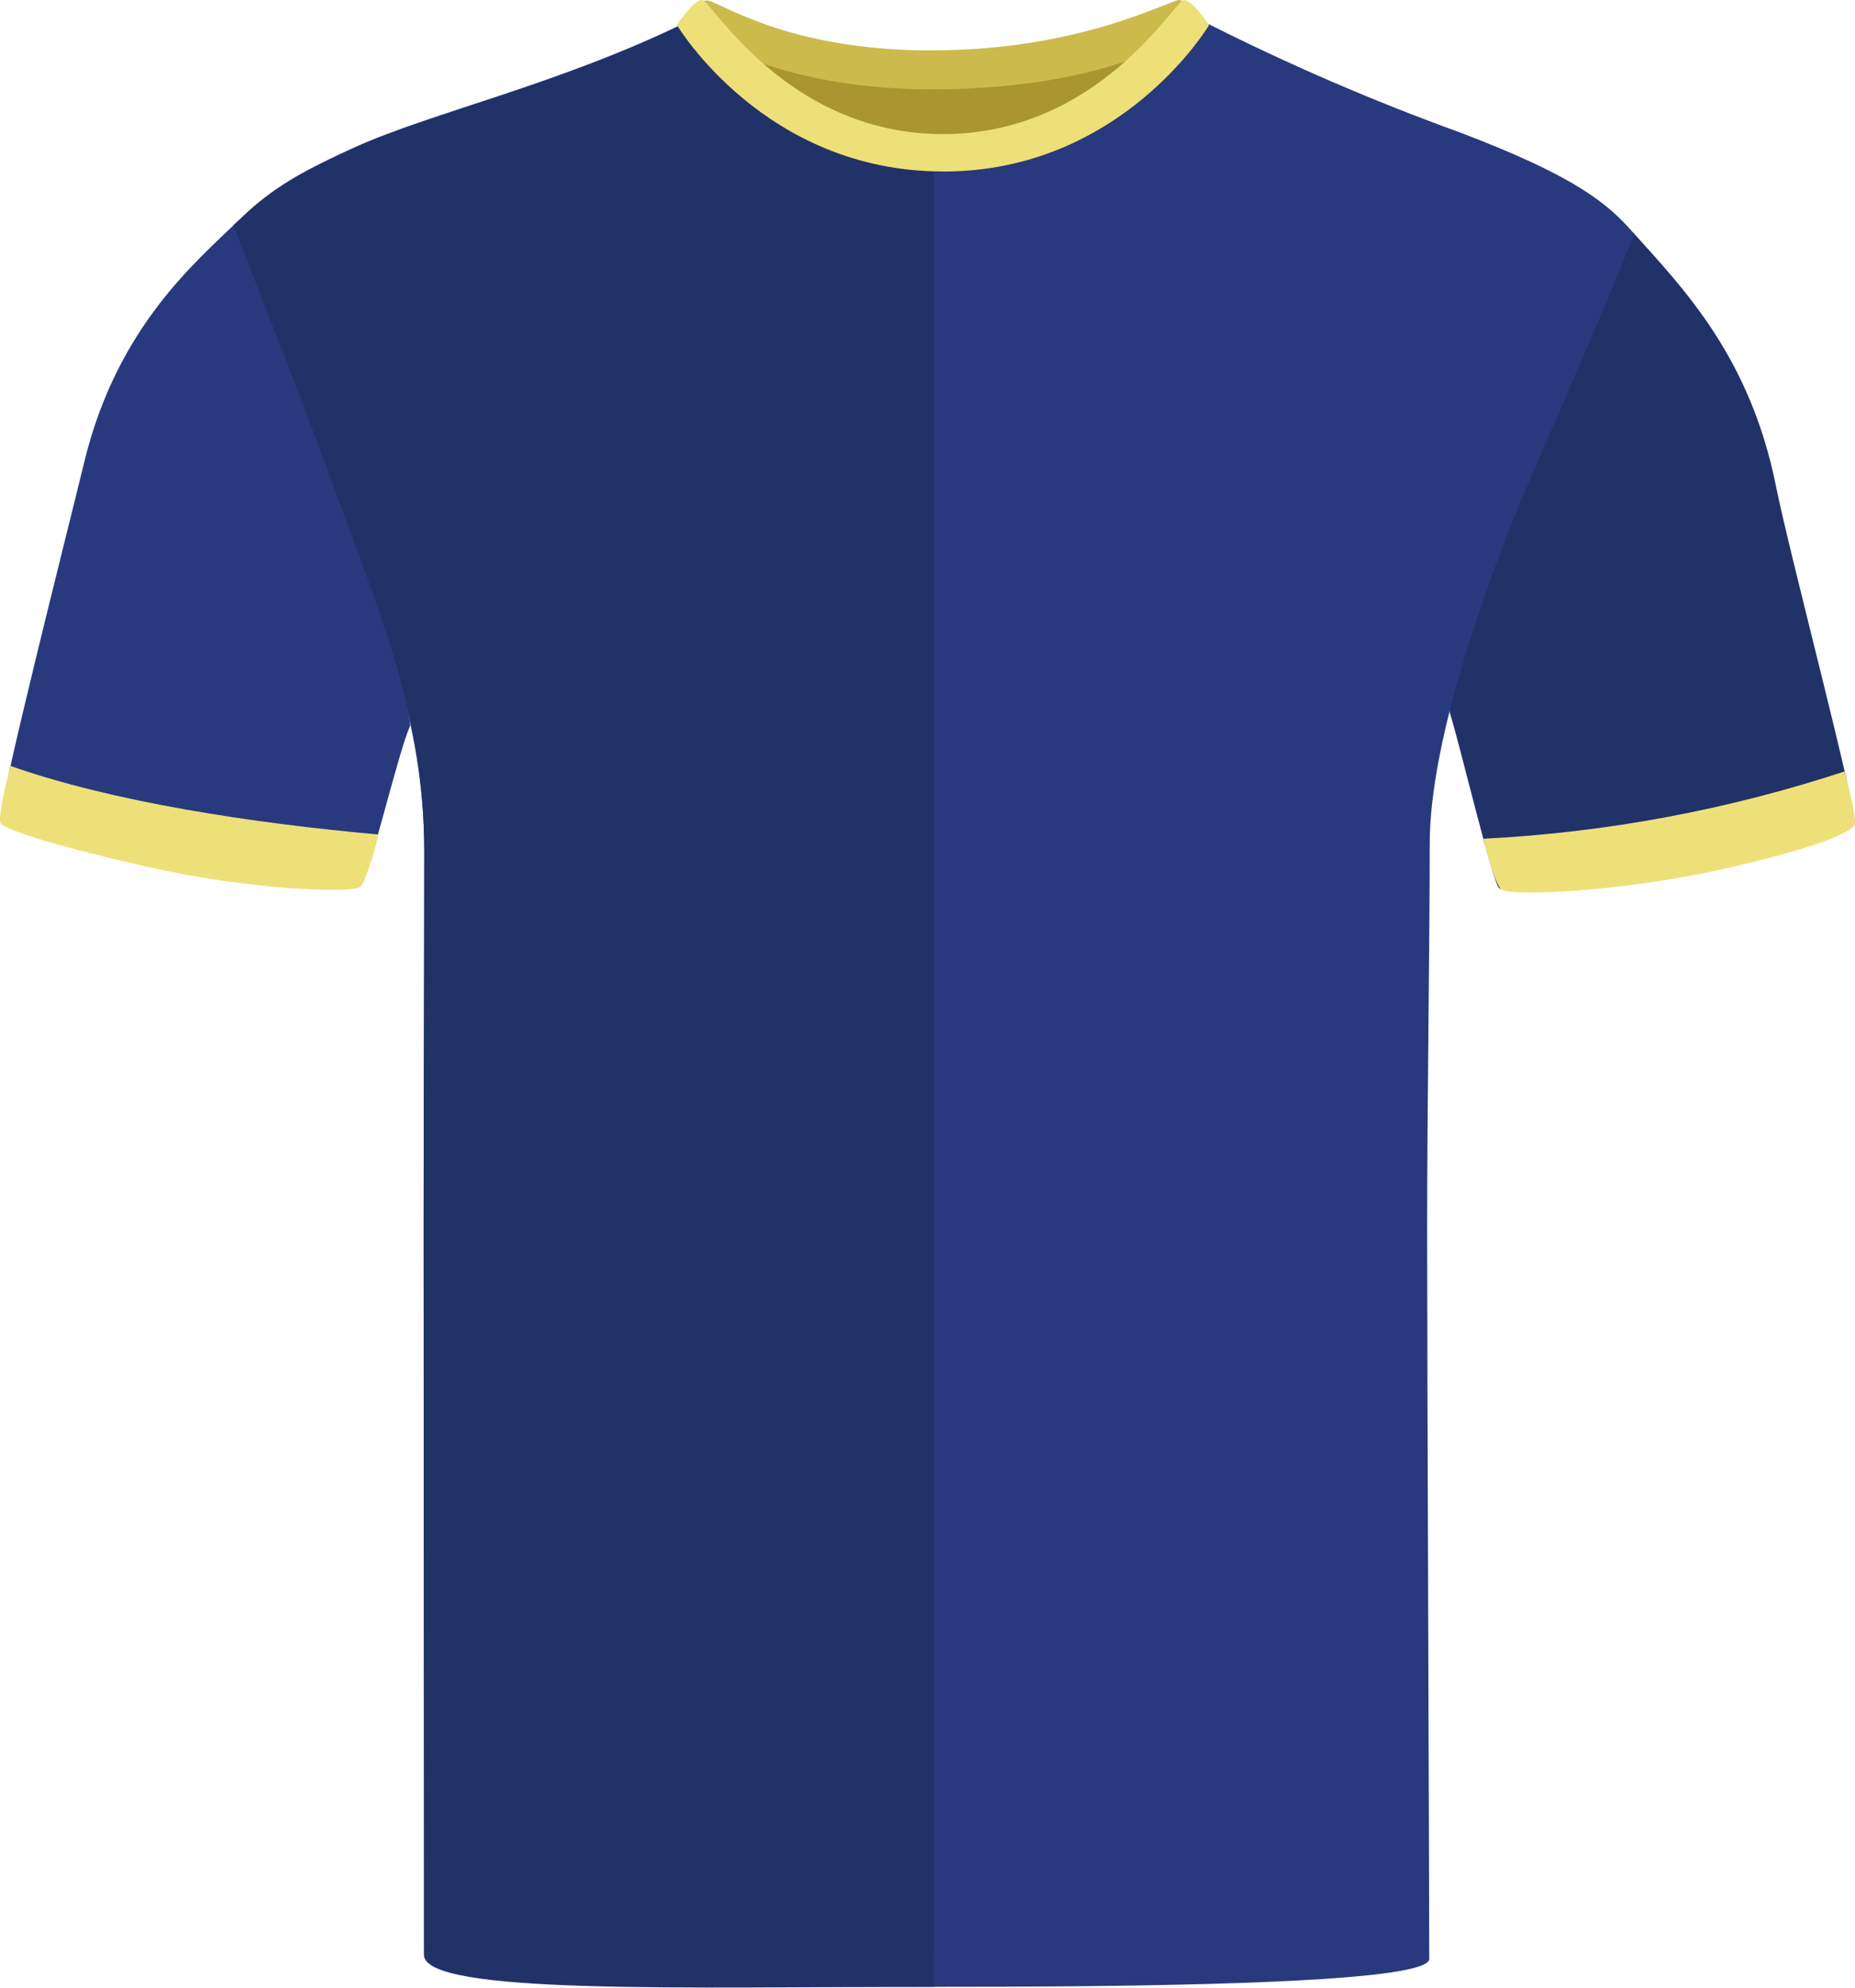 <?xml version="1.0" encoding="UTF-8"?><svg id="uuid-fc4e6c6d-b9d2-46ed-872c-5edc1829e77b" xmlns="http://www.w3.org/2000/svg" viewBox="0 0 200.69 214.94"><defs><style>.uuid-9afb3eba-2958-4b26-a3c8-ad29b189e5ce{fill:#eee078;}.uuid-89c85985-16dd-41a5-b1fc-bb24c4edde88{fill:#aa9530;}.uuid-fffd23fa-1775-48ab-b976-19f28fab2af2{fill:#ccba4c;}.uuid-20078790-f9fa-4647-9877-e679dc4872aa{fill:#213268;}.uuid-8424216c-4f93-4a3d-8b9b-8583849bdcb5{fill:#283a7d;}</style></defs><g id="uuid-32dd280c-ee16-4c58-8075-bb3f6941b1a1"><path class="uuid-8424216c-4f93-4a3d-8b9b-8583849bdcb5" d="m14.94,93.43c-10.68-2.44-14.3-4.01-14.86-4.7s7.25-31.36,9.02-38.7c3.58-14.85,12.34-21.9,16.75-26.24,0,0,3.57,11.54,9.79,27.57,6.23,16.03,9,26.59,8.7,27.22-1.18,2.51-4.45,16.27-5.2,17.03s-12.81.42-24.2-2.18"/></g><g id="uuid-3f7c5d9d-bd85-4cd5-8b3a-5c11f37e79cc"><path class="uuid-20078790-f9fa-4647-9877-e679dc4872aa" d="m186.37,93.84c10.68-2.44,13.68-4.01,14.25-4.7s-6.96-28.97-8.48-36.57c-2.81-14-10.01-21.37-15.48-27.45,0,0-5.77,11.81-12,27.84s-8.02,23.45-7.81,24.11c1.04,3.23,4.58,18.2,5.33,18.96s12.81.42,24.2-2.18"/></g><path class="uuid-8424216c-4f93-4a3d-8b9b-8583849bdcb5" d="m176.81,25.29c-3.59,8.94-5.78,13.84-11.03,25.95-5.01,11.55-11.1,28.88-11.1,39.98s-.28,27.89-.28,41.97.23,72.34.23,78.64c0,2.12-19.2,2.76-37.17,2.95-5.84.06-11.56.07-16.44.07-5.18,0-11.41,0-17.79-.05-18.05-.16-37.29-.87-37.29-3.9,0-6.88-.11-60.78-.11-77.37s.07-26.25.07-41.46c0-14.33-4.76-25.01-9.54-38.08-4.77-13.07-10.8-29.32-10.8-29.32,2.75-3.3,4.46-4.95,12.76-8.72,8.3-3.77,22.2-6.84,35.83-13.51h-.01c.89-.45,3.98,3.8,9.09,7.86,4.46,3.54,10.46,6.93,17.88,6.93,6.36,0,11.87-2.25,16.35-5,7.29-4.48,11.86-10.26,12.95-9.8,8.96,4.53,18.19,8.51,27.64,11.93,12.56,4.78,15.95,7.7,18.76,10.93Z"/><g id="uuid-58f09262-d9ff-42df-97cb-f81a5879e292"><path class="uuid-20078790-f9fa-4647-9877-e679dc4872aa" d="m74.38,2.41c-13.63,6.68-27.53,9.75-35.82,13.52-8.3,3.77-10.12,5.35-13.33,8.46,0,0,6.59,16.5,11.37,29.58,4.78,13.08,9.3,23.78,9.3,38.1s-.07,24.87-.07,41.46.03,72.95.03,77.85c0,4.39,28.52,3.47,55.17,3.47V17.22c-15.93,0-24.97-15.62-26.64-14.8"/></g><g id="uuid-d3643674-fc0d-48a9-b9f8-1af7ab3da391"><path class="uuid-9afb3eba-2958-4b26-a3c8-ad29b189e5ce" d="m15.74,93.69c-10.68-2.44-15.09-3.97-15.66-4.66-.3-.37.23-3.08,1.07-6.2,10.98,3.88,26.2,6.2,39.79,7.41-.4,2.01-1.48,5.19-1.94,5.64-.75.75-11.88.41-23.27-2.19"/></g><g id="uuid-a6a341b3-6809-40ab-b1d0-5877aff922c5"><path class="uuid-9afb3eba-2958-4b26-a3c8-ad29b189e5ce" d="m186.67,93.92c10.68-2.44,13.36-3.93,13.93-4.63.3-.37-.21-2.74-1.06-5.86-12.63,4.15-25.76,6.6-39.04,7.27.56,2.45,1.35,4.92,1.91,5.48.75.75,12.87.34,24.26-2.26"/></g><g id="uuid-3c4ed813-be25-4aee-a406-c4104b68e138"><path class="uuid-89c85985-16dd-41a5-b1fc-bb24c4edde88" d="m81.54,5.16c.57-1.13,9.95,1.91,18.57,1.91s20.93-2.65,22.31-1.53c1.38,1.11-7.89,11.57-21.26,11.57s-20.6-9.98-19.62-11.95"/></g><g id="uuid-14576537-aed9-4db6-95d4-8f9d5698a388"><path class="uuid-fffd23fa-1775-48ab-b976-19f28fab2af2" d="m100.82,5.45C116.87,5.45,126.58,0,127.57,0c.78.04,2.67,2.39,2.67,2.39,0,0-8.28,7.27-29.43,7.27-18.83,0-26.83-7.27-26.83-7.27,0,0,1.77-2.35,2.45-2.35,1.32,0,8.42,5.42,24.38,5.42"/></g><path class="uuid-9afb3eba-2958-4b26-a3c8-ad29b189e5ce" d="m102.05,18.54s-.02,0-.03,0-.02,0-.03,0c-19.35,0-28.76-15.84-28.76-15.84.04-.07.1-.12.14-.19,0,0,0-.02,0-.02,0,0,.44-.65.99-1.29.02-.02.03-.04.04-.06,0,0,0,0,0,0,.52-.59,1.12-1.15,1.57-1.15.93,0,9.14,14.51,26.05,14.51S127.13,0,128.07,0c.44,0,1.05.56,1.57,1.15,0,0,0,0,0,0,.02.02.03.04.04.06.55.64.99,1.29.99,1.29,0,0,0,.01,0,.02.04.07.1.12.14.19,0,0-9.41,15.84-28.76,15.84Z"/></svg>
